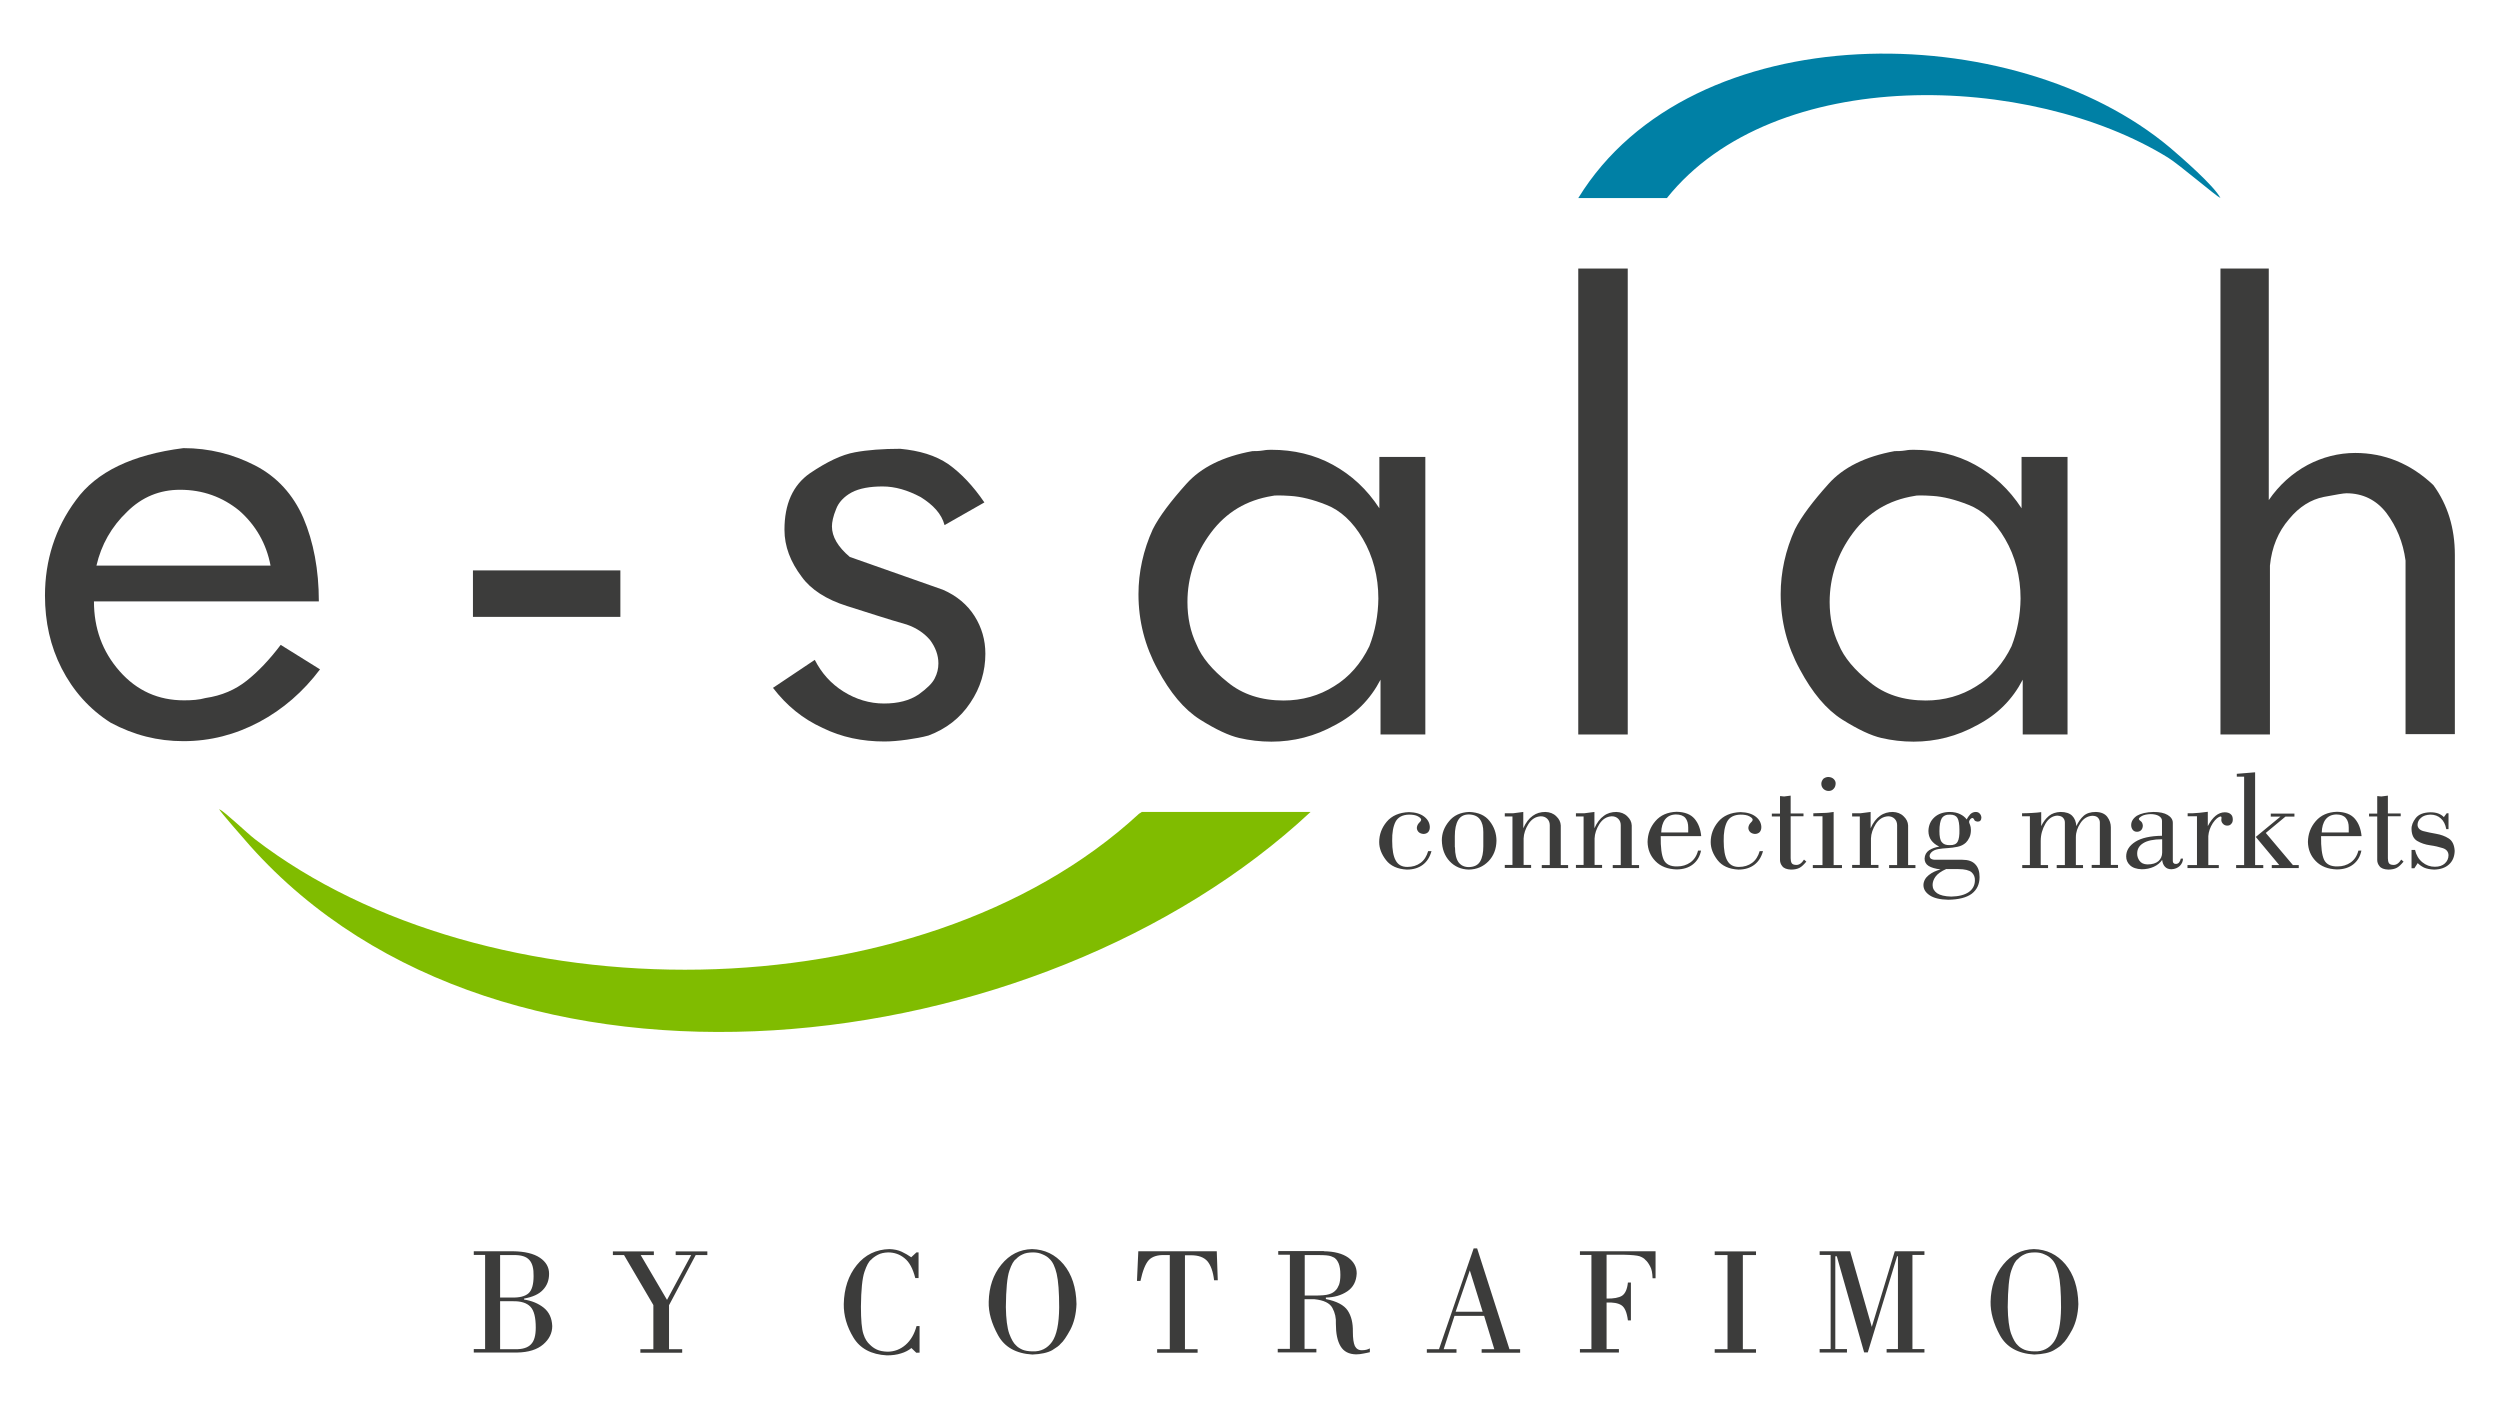 <?xml version="1.0" encoding="utf-8"?>
<!-- Generator: Adobe Illustrator 25.4.0, SVG Export Plug-In . SVG Version: 6.00 Build 0)  -->
<svg version="1.1" id="Calque_1" xmlns="http://www.w3.org/2000/svg" xmlns:xlink="http://www.w3.org/1999/xlink" x="0px" y="0px"
	 viewBox="0 0 150.07 84.57" style="enable-background:new 0 0 150.07 84.57;" xml:space="preserve">
<style type="text/css">
	.st0{fill:#3C3C3B;}
	.st1{fill-rule:evenodd;clip-rule:evenodd;fill:#80BC00;}
	.st2{fill-rule:evenodd;clip-rule:evenodd;fill:#0080A5;}
</style>
<g>
	<path class="st0" d="M16.24,33.95H5.79c0.29-1.25,0.9-2.33,1.83-3.22c0.9-0.9,1.97-1.33,3.19-1.33c1.36,0,2.54,0.43,3.55,1.25
		C15.35,31.52,15.99,32.63,16.24,33.95 M19.21,40.18l-2.36-1.47c-0.68,0.9-1.36,1.61-2.04,2.15c-0.68,0.54-1.5,0.9-2.47,1.04
		c-0.39,0.11-0.82,0.14-1.29,0.14c-1.54,0-2.83-0.57-3.87-1.75c-1.04-1.18-1.54-2.58-1.54-4.19h13.5c0-1.9-0.32-3.58-0.93-5.01
		c-0.61-1.4-1.58-2.47-2.9-3.15c-1.32-0.68-2.76-1.04-4.3-1.04c-3.08,0.39-5.23,1.43-6.45,3.12c-1.25,1.68-1.86,3.62-1.86,5.73
		c0,1.58,0.32,3.04,1,4.37c0.68,1.33,1.65,2.44,2.94,3.26c1.4,0.75,2.83,1.11,4.37,1.11c1.61,0,3.12-0.39,4.55-1.15
		C16.99,42.58,18.21,41.51,19.21,40.18z"/>
	<rect x="28.39" y="34.24" class="st0" width="8.85" height="2.79"/>
	<path class="st0" d="M59.09,30.16c-0.68-1-1.4-1.75-2.15-2.29c-0.79-0.54-1.75-0.82-2.9-0.93c-1.04,0-1.97,0.07-2.72,0.21
		c-0.79,0.14-1.68,0.57-2.69,1.25c-1.04,0.72-1.54,1.86-1.54,3.4c0,1,0.36,1.93,1.04,2.83c0.54,0.75,1.47,1.36,2.72,1.75
		c1.25,0.39,2.44,0.79,3.58,1.11c0.61,0.21,1.07,0.54,1.4,0.93c0.32,0.43,0.5,0.9,0.5,1.4c0,0.32-0.07,0.61-0.22,0.9
		c-0.14,0.29-0.47,0.61-0.97,0.97c-0.54,0.36-1.22,0.54-2.08,0.54c-0.86,0-1.68-0.25-2.43-0.72c-0.75-0.47-1.32-1.11-1.72-1.9
		l-2.51,1.68c0.82,1.07,1.79,1.86,2.97,2.4c1.15,0.57,2.4,0.82,3.72,0.82c0.39,0,0.86-0.04,1.36-0.11c0.47-0.07,0.9-0.14,1.29-0.25
		c1.04-0.39,1.9-1.04,2.51-1.97c0.61-0.9,0.9-1.9,0.9-2.94c0-0.82-0.22-1.58-0.65-2.26c-0.43-0.68-1.07-1.22-1.9-1.58l-5.59-1.97
		c-0.72-0.61-1.07-1.22-1.07-1.83c0-0.25,0.07-0.61,0.25-1.04c0.14-0.39,0.47-0.75,0.93-1c0.47-0.25,1.11-0.36,1.86-0.36
		c0.75,0,1.5,0.22,2.29,0.64c0.75,0.47,1.25,1,1.43,1.68L59.09,30.16z"/>
	<path class="st0" d="M82.2,38.79c-0.5,1.04-1.22,1.86-2.11,2.4c-0.9,0.57-1.93,0.86-3.04,0.86c-1.32,0-2.47-0.36-3.37-1.11
		c-0.9-0.72-1.54-1.47-1.86-2.26c-0.36-0.75-0.54-1.61-0.54-2.54c0-1.5,0.47-2.9,1.4-4.15c0.93-1.25,2.15-1.97,3.69-2.22
		c0.11-0.04,0.5-0.04,1.11,0c0.61,0.04,1.33,0.21,2.15,0.54c0.82,0.32,1.58,1,2.18,2.04c0.61,1.04,0.93,2.26,0.93,3.58
		C82.73,36.92,82.55,37.89,82.2,38.79 M85.56,44.09V27.43H82.8v3.08c-0.75-1.15-1.68-2-2.79-2.61c-1.11-0.61-2.36-0.9-3.69-0.9
		c-0.11,0-0.29,0-0.5,0.04c-0.25,0.04-0.47,0.04-0.64,0.04c-1.75,0.32-3.08,0.97-3.97,1.97c-0.93,1.04-1.61,1.93-2.01,2.72
		c-0.57,1.25-0.86,2.58-0.86,3.9c0,1.61,0.39,3.12,1.15,4.51c0.75,1.4,1.58,2.4,2.54,3.01c0.97,0.61,1.75,0.97,2.36,1.11
		c0.61,0.14,1.25,0.22,1.93,0.22c1.33,0,2.61-0.32,3.83-1c1.22-0.64,2.11-1.54,2.72-2.72v3.29H85.56z"/>
	<rect x="94.74" y="16.12" class="st0" width="2.97" height="27.97"/>
	<path class="st0" d="M120.75,38.79c-0.5,1.04-1.22,1.86-2.11,2.4c-0.9,0.57-1.93,0.86-3.04,0.86c-1.33,0-2.47-0.36-3.37-1.11
		c-0.9-0.72-1.54-1.47-1.86-2.26c-0.36-0.75-0.54-1.61-0.54-2.54c0-1.5,0.47-2.9,1.4-4.15c0.93-1.25,2.15-1.97,3.69-2.22
		c0.11-0.04,0.5-0.04,1.11,0c0.61,0.04,1.32,0.21,2.15,0.54c0.82,0.32,1.58,1,2.18,2.04c0.61,1.04,0.93,2.26,0.93,3.58
		C121.28,36.92,121.1,37.89,120.75,38.79 M124.11,44.09V27.43h-2.76v3.08c-0.75-1.15-1.68-2-2.79-2.61c-1.11-0.61-2.36-0.9-3.69-0.9
		c-0.11,0-0.29,0-0.5,0.04c-0.25,0.04-0.47,0.04-0.64,0.04c-1.75,0.32-3.08,0.97-3.97,1.97c-0.93,1.04-1.61,1.93-2.01,2.72
		c-0.57,1.25-0.86,2.58-0.86,3.9c0,1.61,0.39,3.12,1.15,4.51c0.75,1.4,1.58,2.4,2.54,3.01c0.97,0.61,1.75,0.97,2.36,1.11
		c0.61,0.14,1.25,0.22,1.93,0.22c1.32,0,2.61-0.32,3.83-1c1.22-0.64,2.11-1.54,2.72-2.72v3.29H124.11z"/>
	<path class="st0" d="M147.36,44.09V33.31c0-1.61-0.43-3.01-1.29-4.19c-1.36-1.29-2.94-1.93-4.69-1.93c-1,0-1.97,0.25-2.86,0.72
		c-0.93,0.5-1.72,1.22-2.33,2.11V16.12h-2.9v27.97h2.97V33.95c0.11-1.11,0.5-2.04,1.15-2.79c0.61-0.75,1.33-1.18,2.08-1.33
		c0.75-0.14,1.18-0.22,1.36-0.22c0.97,0,1.79,0.39,2.4,1.18c0.61,0.82,1,1.75,1.15,2.86v10.42H147.36z"/>
	<path class="st0" d="M146.84,49.75c-0.05-0.26-0.15-0.47-0.32-0.62c-0.16-0.15-0.37-0.23-0.63-0.23c-0.24,0.01-0.43,0.07-0.56,0.19
		c-0.14,0.12-0.21,0.26-0.21,0.43c0.01,0.18,0.13,0.31,0.35,0.37c0.22,0.06,0.48,0.11,0.76,0.16c0.29,0.05,0.54,0.14,0.76,0.28
		c0.22,0.14,0.34,0.39,0.36,0.75c-0.01,0.34-0.12,0.61-0.34,0.81c-0.22,0.2-0.51,0.3-0.89,0.31c-0.25-0.01-0.45-0.05-0.61-0.12
		c-0.16-0.08-0.28-0.17-0.38-0.27l-0.2,0.31h-0.17v-1.1h0.21c0.07,0.31,0.22,0.56,0.44,0.74c0.22,0.18,0.47,0.27,0.75,0.27
		c0.26,0,0.46-0.07,0.6-0.2c0.14-0.13,0.22-0.29,0.22-0.5c-0.01-0.21-0.13-0.35-0.35-0.42c-0.22-0.07-0.47-0.13-0.76-0.17
		c-0.29-0.04-0.55-0.13-0.77-0.26c-0.22-0.13-0.33-0.37-0.34-0.7c-0.01-0.22,0.08-0.45,0.25-0.67c0.17-0.22,0.46-0.34,0.88-0.35
		c0.18,0,0.33,0.02,0.47,0.07c0.13,0.05,0.25,0.12,0.34,0.22l0.17-0.23h0.11v0.95H146.84z M143.34,47.76v1.07h0.77v0.17h-0.77v2.52
		c0,0.12,0.02,0.22,0.06,0.29c0.04,0.07,0.14,0.11,0.28,0.11c0.1,0,0.18-0.03,0.26-0.09c0.08-0.06,0.14-0.14,0.2-0.23l0.14,0.12
		c-0.14,0.17-0.27,0.3-0.4,0.37c-0.13,0.07-0.3,0.11-0.52,0.11c-0.25-0.01-0.43-0.08-0.52-0.2c-0.1-0.12-0.14-0.25-0.14-0.38v-2.61
		h-0.49v-0.17h0.49v-1.05c0.04,0,0.09,0,0.13,0.01c0.05,0,0.09,0.01,0.12,0.01L143.34,47.76z M140.24,48.89
		c-0.28,0.01-0.49,0.11-0.64,0.3c-0.15,0.2-0.22,0.46-0.23,0.78h1.62c0-0.06,0-0.12,0-0.16c0-0.04,0-0.09,0-0.13
		c0-0.24-0.05-0.43-0.18-0.58C140.69,48.96,140.5,48.89,140.24,48.89z M139.33,50.2c-0.01,0.66,0.05,1.13,0.18,1.41
		c0.13,0.27,0.4,0.41,0.81,0.4c0.3,0,0.56-0.08,0.79-0.24c0.22-0.16,0.38-0.39,0.46-0.71h0.18c-0.07,0.35-0.23,0.62-0.48,0.82
		c-0.25,0.2-0.58,0.31-1,0.31c-0.53-0.02-0.95-0.18-1.26-0.5c-0.31-0.32-0.46-0.7-0.47-1.15c0.01-0.48,0.16-0.89,0.47-1.25
		c0.31-0.36,0.73-0.54,1.27-0.56c0.49,0.01,0.85,0.15,1.08,0.42c0.23,0.27,0.36,0.62,0.4,1.04H139.33z M135.41,50.24l1.48-1.22
		h-0.58v-0.18h1.42v0.18h-0.54l-1.18,0.98l1.63,1.93h0.35v0.18h-1.62v-0.18h0.45L135.41,50.24z M135.37,46.36v5.57h0.49v0.18h-1.63
		v-0.18h0.48v-5.31h-0.44v-0.17L135.37,46.36z M133.69,49.56c-0.1,0-0.19-0.04-0.25-0.11c-0.07-0.07-0.1-0.15-0.1-0.24
		c0-0.01,0.01-0.04,0.01-0.1c0.01-0.06-0.01-0.09-0.04-0.1c-0.15,0.02-0.31,0.15-0.48,0.4c-0.16,0.25-0.25,0.51-0.27,0.78v1.74h0.63
		v0.18h-1.88v-0.18h0.57V49h-0.56v-0.18h0.28c0.08,0,0.23-0.01,0.43-0.03c0.21-0.02,0.37-0.04,0.5-0.06v0.86
		c0.14-0.27,0.3-0.48,0.47-0.62c0.17-0.14,0.36-0.21,0.55-0.21c0.15,0,0.27,0.04,0.35,0.11c0.09,0.07,0.13,0.18,0.13,0.32
		c0,0.12-0.03,0.21-0.1,0.27C133.88,49.53,133.8,49.56,133.69,49.56z M129.78,50.38c-0.5,0-0.88,0.08-1.12,0.23
		c-0.25,0.15-0.37,0.36-0.37,0.63c0,0.15,0.04,0.29,0.14,0.43c0.1,0.14,0.25,0.21,0.47,0.22c0.3,0,0.52-0.07,0.67-0.2
		c0.14-0.13,0.22-0.3,0.22-0.51V50.38z M129.28,48.74c0.36,0,0.64,0.06,0.84,0.18c0.2,0.12,0.31,0.28,0.31,0.47v2.29
		c0,0.05,0.01,0.1,0.05,0.13c0.03,0.04,0.08,0.05,0.14,0.05c0.07,0,0.13-0.03,0.18-0.08c0.05-0.06,0.09-0.14,0.11-0.24
		c0.02,0,0.05,0,0.07,0c0.02,0,0.04,0,0.06,0c0,0.17-0.07,0.32-0.19,0.44c-0.13,0.12-0.29,0.19-0.5,0.2c-0.17,0-0.3-0.05-0.39-0.15
		c-0.09-0.09-0.15-0.23-0.17-0.41c-0.12,0.17-0.28,0.31-0.5,0.41c-0.22,0.1-0.46,0.15-0.72,0.15c-0.32-0.01-0.55-0.09-0.71-0.24
		c-0.16-0.15-0.23-0.33-0.23-0.53c0-0.36,0.19-0.65,0.55-0.88c0.36-0.23,0.9-0.35,1.6-0.36v-0.9c0-0.12-0.07-0.22-0.19-0.29
		c-0.12-0.07-0.29-0.11-0.5-0.11c-0.21,0.01-0.38,0.04-0.51,0.11c-0.12,0.07-0.19,0.13-0.19,0.18c0.01,0.05,0.05,0.09,0.12,0.14
		c0.07,0.05,0.11,0.14,0.12,0.27c-0.01,0.13-0.05,0.22-0.12,0.28c-0.07,0.06-0.15,0.08-0.24,0.08c-0.1,0-0.19-0.04-0.25-0.12
		c-0.06-0.08-0.09-0.17-0.09-0.28c0-0.21,0.11-0.4,0.34-0.56C128.51,48.83,128.84,48.75,129.28,48.74z M122.53,48.75v0.84
		c0.12-0.25,0.27-0.45,0.46-0.61c0.18-0.15,0.42-0.23,0.7-0.24c0.32,0,0.55,0.08,0.7,0.23c0.15,0.15,0.23,0.36,0.25,0.62
		c0.12-0.26,0.27-0.47,0.44-0.62c0.17-0.15,0.41-0.23,0.73-0.23c0.32,0.01,0.55,0.11,0.69,0.3c0.14,0.19,0.21,0.4,0.21,0.62v2.26
		h0.43v0.18h-1.58v-0.18h0.49v-2.55c0-0.11-0.04-0.2-0.11-0.28c-0.07-0.08-0.19-0.12-0.35-0.12c-0.28,0.02-0.52,0.16-0.7,0.43
		c-0.18,0.27-0.28,0.55-0.28,0.86v1.67h0.43v0.18h-1.58v-0.18h0.49v-2.55c0-0.11-0.03-0.2-0.1-0.28c-0.07-0.09-0.19-0.13-0.36-0.14
		c-0.29,0.02-0.53,0.18-0.71,0.49c-0.18,0.31-0.28,0.65-0.28,1.03v1.45h0.44v0.18h-1.55v-0.18h0.46V49h-0.47v-0.18
		c0.2,0,0.4-0.01,0.6-0.02C122.2,48.79,122.37,48.77,122.53,48.75z M117.06,48.9c-0.24-0.01-0.4,0.07-0.5,0.22
		c-0.09,0.15-0.14,0.41-0.14,0.77c0,0.32,0.04,0.54,0.14,0.66c0.1,0.13,0.26,0.19,0.49,0.18c0.22,0.01,0.38-0.06,0.46-0.2
		c0.08-0.14,0.12-0.38,0.11-0.73c0-0.32-0.04-0.56-0.12-0.7C117.42,48.97,117.28,48.9,117.06,48.9z M116.84,52.16
		c-0.32,0.14-0.54,0.3-0.66,0.47c-0.12,0.17-0.17,0.33-0.17,0.5c0,0.2,0.09,0.36,0.27,0.49c0.18,0.12,0.46,0.19,0.85,0.2
		c0.46-0.01,0.8-0.1,1.05-0.27c0.24-0.17,0.36-0.4,0.37-0.68c0.01-0.22-0.06-0.38-0.2-0.51c-0.14-0.12-0.41-0.19-0.79-0.19H116.84z
		 M118.72,49.32c-0.12-0.01-0.19-0.05-0.21-0.11c-0.02-0.06-0.06-0.1-0.12-0.11c-0.05,0.01-0.09,0.04-0.13,0.09
		c-0.04,0.06-0.06,0.1-0.06,0.15c0.01,0.04,0.02,0.1,0.06,0.18c0.03,0.08,0.05,0.18,0.05,0.3c0,0.17-0.03,0.33-0.09,0.45
		c-0.06,0.13-0.13,0.23-0.21,0.31c-0.14,0.13-0.31,0.21-0.5,0.25c-0.2,0.04-0.4,0.07-0.6,0.08c-0.2,0.01-0.39,0.03-0.56,0.06
		c-0.17,0.03-0.31,0.09-0.41,0.19c-0.03,0.03-0.06,0.07-0.08,0.11c-0.02,0.04-0.03,0.08-0.03,0.12c0.01,0.08,0.04,0.14,0.1,0.17
		c0.06,0.03,0.13,0.05,0.2,0.05h1.67c0.35,0,0.61,0.09,0.78,0.28c0.17,0.18,0.25,0.43,0.25,0.76c0,0.43-0.16,0.76-0.47,1
		c-0.31,0.23-0.78,0.35-1.41,0.36c-0.5-0.01-0.87-0.1-1.12-0.27c-0.25-0.17-0.37-0.37-0.37-0.62c0.01-0.23,0.12-0.43,0.32-0.59
		c0.2-0.16,0.44-0.27,0.71-0.34c-0.32-0.04-0.56-0.11-0.72-0.21c-0.16-0.1-0.24-0.25-0.24-0.44c0.01-0.22,0.1-0.38,0.27-0.5
		c0.17-0.11,0.37-0.18,0.61-0.22c-0.21-0.1-0.37-0.23-0.48-0.38c-0.11-0.15-0.17-0.34-0.17-0.56c0.01-0.34,0.13-0.61,0.36-0.82
		c0.23-0.21,0.53-0.31,0.9-0.32c0.27,0,0.48,0.05,0.64,0.13c0.17,0.08,0.3,0.19,0.4,0.32c0.06-0.13,0.14-0.23,0.22-0.32
		c0.09-0.08,0.19-0.13,0.32-0.13c0.1,0,0.18,0.03,0.24,0.1c0.06,0.06,0.09,0.14,0.1,0.23c0,0.08-0.02,0.14-0.06,0.19
		C118.84,49.3,118.79,49.32,118.72,49.32z M113.62,48.74c0.26,0.01,0.48,0.09,0.65,0.26c0.17,0.16,0.26,0.34,0.27,0.55v2.38h0.44
		v0.18h-1.58v-0.18h0.48v-2.4c0-0.15-0.05-0.28-0.15-0.38c-0.1-0.1-0.23-0.15-0.39-0.15c-0.31,0.02-0.55,0.17-0.74,0.46
		c-0.18,0.29-0.28,0.58-0.29,0.87v1.59h0.45v0.18h-1.58v-0.18h0.46v-2.91h-0.46v-0.19h0.49l0.62-0.08v0.98
		c0.15-0.34,0.34-0.59,0.57-0.75C113.08,48.81,113.34,48.74,113.62,48.74z M110.07,48.74v3.19h0.5v0.18h-1.75v-0.18h0.58V49h-0.55
		v-0.18c0.17,0,0.36-0.01,0.58-0.02C109.67,48.8,109.88,48.77,110.07,48.74z M109.76,46.64c0.14,0.01,0.24,0.05,0.32,0.13
		c0.08,0.08,0.11,0.17,0.11,0.25c0,0.13-0.04,0.25-0.12,0.33c-0.08,0.09-0.18,0.13-0.3,0.13c-0.12,0-0.22-0.04-0.31-0.12
		c-0.08-0.08-0.13-0.18-0.13-0.31c0-0.12,0.05-0.21,0.12-0.3C109.54,46.68,109.64,46.64,109.76,46.64z M107.49,47.76v1.07h0.77v0.17
		h-0.77v2.52c0,0.12,0.02,0.22,0.06,0.29c0.04,0.07,0.14,0.11,0.28,0.11c0.1,0,0.18-0.03,0.26-0.09c0.08-0.06,0.14-0.14,0.2-0.23
		l0.14,0.12c-0.14,0.17-0.27,0.3-0.4,0.37c-0.13,0.07-0.3,0.11-0.52,0.11c-0.25-0.01-0.43-0.08-0.52-0.2
		c-0.1-0.12-0.14-0.25-0.14-0.38v-2.61h-0.49v-0.17h0.49v-1.05c0.04,0,0.09,0,0.13,0.01c0.05,0,0.09,0.01,0.12,0.01L107.49,47.76z
		 M105.34,50.06c-0.12-0.01-0.22-0.05-0.29-0.12c-0.07-0.08-0.1-0.16-0.1-0.25c0.01-0.12,0.06-0.22,0.13-0.29
		c0.08-0.07,0.12-0.13,0.13-0.19c0-0.07-0.07-0.14-0.2-0.21c-0.13-0.07-0.31-0.1-0.53-0.1c-0.39,0.01-0.66,0.15-0.81,0.43
		c-0.14,0.28-0.21,0.66-0.2,1.15c0,0.53,0.07,0.92,0.21,1.17c0.14,0.26,0.37,0.39,0.7,0.39c0.31,0,0.57-0.08,0.79-0.24
		c0.22-0.16,0.37-0.4,0.46-0.71h0.2c-0.1,0.36-0.27,0.63-0.52,0.82c-0.25,0.19-0.57,0.29-0.96,0.29c-0.56-0.03-0.98-0.22-1.25-0.57
		c-0.27-0.35-0.41-0.71-0.41-1.08c0-0.45,0.15-0.86,0.45-1.22c0.3-0.36,0.75-0.56,1.34-0.58c0.39,0.01,0.69,0.1,0.91,0.27
		c0.22,0.17,0.33,0.38,0.34,0.62c0,0.13-0.03,0.23-0.1,0.31C105.56,50.02,105.46,50.06,105.34,50.06z M100.59,48.89
		c-0.28,0.01-0.49,0.11-0.64,0.3c-0.15,0.2-0.22,0.46-0.23,0.78h1.62c0-0.06,0-0.12,0-0.16c0-0.04,0-0.09,0-0.13
		c0-0.24-0.05-0.43-0.17-0.58C101.05,48.96,100.86,48.89,100.59,48.89z M99.69,50.2c-0.01,0.66,0.05,1.13,0.18,1.41
		c0.13,0.27,0.4,0.41,0.81,0.4c0.3,0,0.56-0.08,0.79-0.24c0.22-0.16,0.38-0.39,0.46-0.71h0.18c-0.07,0.35-0.23,0.62-0.48,0.82
		c-0.25,0.2-0.58,0.31-1,0.31c-0.53-0.02-0.95-0.18-1.26-0.5c-0.31-0.32-0.46-0.7-0.47-1.15c0.01-0.48,0.16-0.89,0.47-1.25
		c0.31-0.36,0.73-0.54,1.27-0.56c0.49,0.01,0.85,0.15,1.08,0.42c0.23,0.27,0.36,0.62,0.4,1.04H99.69z M97.03,48.74
		c0.26,0.01,0.48,0.09,0.65,0.26c0.17,0.16,0.26,0.34,0.27,0.55v2.38h0.44v0.18h-1.58v-0.18h0.48v-2.4c0-0.15-0.05-0.28-0.15-0.38
		c-0.1-0.1-0.23-0.15-0.39-0.15c-0.31,0.02-0.55,0.17-0.74,0.46c-0.18,0.29-0.28,0.58-0.29,0.87v1.59h0.45v0.18H94.6v-0.18h0.46
		v-2.91H94.6v-0.19h0.49l0.62-0.08v0.98c0.15-0.34,0.34-0.59,0.57-0.75C96.49,48.81,96.75,48.74,97.03,48.74z M92.77,48.74
		c0.26,0.01,0.48,0.09,0.65,0.26c0.17,0.16,0.26,0.34,0.27,0.55v2.38h0.44v0.18h-1.58v-0.18h0.48v-2.4c0-0.15-0.05-0.28-0.15-0.38
		c-0.1-0.1-0.23-0.15-0.39-0.15c-0.31,0.02-0.55,0.17-0.74,0.46c-0.18,0.29-0.28,0.58-0.29,0.87v1.59h0.45v0.18h-1.58v-0.18h0.46
		v-2.91h-0.46v-0.19h0.49l0.62-0.08v0.98c0.15-0.34,0.34-0.59,0.57-0.75C92.23,48.81,92.48,48.74,92.77,48.74z M87.34,50.86
		c0,0.42,0.08,0.72,0.22,0.91c0.15,0.19,0.35,0.28,0.62,0.28c0.32-0.01,0.54-0.12,0.67-0.34c0.13-0.22,0.19-0.52,0.19-0.9v-0.86
		c0-0.32-0.06-0.57-0.2-0.76c-0.13-0.19-0.36-0.29-0.66-0.3c-0.3,0-0.51,0.11-0.65,0.34c-0.13,0.22-0.2,0.54-0.2,0.96V50.86z
		 M88.19,48.74c0.55,0.02,0.96,0.2,1.23,0.55c0.27,0.34,0.41,0.74,0.41,1.18c-0.01,0.5-0.17,0.91-0.48,1.23
		c-0.31,0.32-0.7,0.49-1.18,0.5c-0.46-0.01-0.85-0.18-1.15-0.5c-0.3-0.32-0.46-0.74-0.47-1.26c0-0.41,0.14-0.79,0.43-1.14
		C87.26,48.95,87.67,48.76,88.19,48.74z M85.44,50.06c-0.12-0.01-0.22-0.05-0.29-0.12c-0.07-0.08-0.1-0.16-0.1-0.25
		c0.01-0.12,0.06-0.22,0.13-0.29c0.08-0.07,0.12-0.13,0.13-0.19c0-0.07-0.07-0.14-0.2-0.21c-0.13-0.07-0.31-0.1-0.53-0.1
		c-0.39,0.01-0.66,0.15-0.81,0.43c-0.14,0.28-0.21,0.66-0.2,1.15c0,0.53,0.07,0.92,0.21,1.17c0.14,0.26,0.37,0.39,0.7,0.39
		c0.31,0,0.57-0.08,0.79-0.24c0.22-0.16,0.37-0.4,0.46-0.71h0.2c-0.1,0.36-0.27,0.63-0.52,0.82c-0.25,0.19-0.57,0.29-0.96,0.29
		c-0.56-0.03-0.98-0.22-1.25-0.57c-0.27-0.35-0.41-0.71-0.41-1.08c0-0.45,0.15-0.86,0.45-1.22c0.3-0.36,0.75-0.56,1.34-0.58
		c0.39,0.01,0.69,0.1,0.91,0.27c0.22,0.17,0.33,0.38,0.34,0.62c0,0.13-0.03,0.23-0.1,0.31C85.66,50.02,85.57,50.06,85.44,50.06z"/>
	<path class="st1" d="M68.54,48.74c-0.06,0.04-0.11,0.07-0.17,0.11c-13.3,12.27-39.24,12.16-53.06,1.53
		c-0.47-0.36-1.81-1.65-2.15-1.81c-0.01,0.1,1.57,1.87,1.84,2.19c15.19,17.05,47.38,13.19,63.67-2.02H68.54z"/>
	<path class="st2" d="M133.29,11.89c-0.24-0.1-2.51-2.04-3.15-2.43c-8.28-5.11-23.63-5.63-30.08,2.43h-5.32
		c6.8-11.09,26.13-10.92,35.53-3.02C130.94,9.44,132.92,11.16,133.29,11.89"/>
	<path class="st0" d="M122.11,81.31c-0.99-0.06-1.67-0.45-2.06-1.16c-0.39-0.71-0.57-1.38-0.56-2.01c0.02-0.89,0.27-1.63,0.76-2.23
		c0.49-0.6,1.1-0.91,1.84-0.93c0.76,0.02,1.39,0.32,1.89,0.91c0.5,0.6,0.76,1.39,0.78,2.39c-0.02,0.6-0.15,1.12-0.37,1.54
		c-0.23,0.42-0.42,0.71-0.59,0.85c-0.07,0.1-0.24,0.22-0.51,0.38C123.04,81.2,122.64,81.29,122.11,81.31 M122.16,75.18
		c-0.27,0-0.49,0.04-0.64,0.12c-0.16,0.07-0.29,0.17-0.39,0.28c-0.14,0.09-0.27,0.32-0.4,0.7c-0.13,0.38-0.2,1.1-0.21,2.18
		c0.01,0.71,0.08,1.24,0.2,1.59c0.13,0.35,0.27,0.59,0.41,0.71c0.1,0.11,0.23,0.19,0.39,0.26c0.15,0.06,0.36,0.1,0.61,0.1
		c0.49,0.02,0.88-0.18,1.16-0.57c0.28-0.4,0.42-1.08,0.43-2.06c0-0.93-0.05-1.6-0.15-2.03c-0.1-0.42-0.24-0.72-0.43-0.89
		c-0.1-0.11-0.24-0.2-0.41-0.27C122.57,75.22,122.38,75.18,122.16,75.18z M111.06,75.11l1.3,4.54l1.38-4.54h1.78v0.22h-0.72v5.65
		h0.72v0.21h-2.27v-0.21h0.68v-5.57h-0.05l-1.76,5.77h-0.22l-1.64-5.77h-0.09v5.57h0.7v0.21h-1.64v-0.21h0.66v-5.65h-0.66v-0.22
		H111.06z M104.62,75.34v5.65h0.79v0.21h-2.48v-0.21h0.77v-5.65h-0.77v-0.22h2.48v0.22H104.62z M99.38,75.11v1.62H99.2
		c-0.01-0.31-0.05-0.55-0.15-0.72c-0.09-0.17-0.18-0.3-0.28-0.38c-0.07-0.09-0.19-0.16-0.35-0.22c-0.16-0.05-0.47-0.08-0.93-0.09
		h-1.05v2.63c0.42,0.01,0.74-0.05,0.93-0.17c0.19-0.13,0.31-0.39,0.35-0.79h0.18v2.27h-0.18c-0.06-0.48-0.19-0.78-0.39-0.91
		c-0.2-0.13-0.5-0.18-0.89-0.16v2.79h0.74v0.21h-2.34v-0.21h0.69v-5.65h-0.69v-0.22H99.38z M87.38,78.74H89l-0.77-2.48L87.38,78.74z
		 M88.67,74.94l1.94,6.05h0.64v0.21h-2.31v-0.21h0.76l-0.61-2h-1.78l-0.65,2h0.77v0.21h-1.78v-0.21h0.73l2.08-6.05H88.67z
		 M79.18,75.34h-0.86v2.43h0.51c0.46,0,0.78-0.02,0.95-0.08c0.17-0.05,0.3-0.13,0.39-0.23c0.09-0.08,0.15-0.2,0.21-0.34
		c0.05-0.14,0.08-0.34,0.08-0.59c0-0.31-0.04-0.53-0.1-0.68c-0.06-0.14-0.13-0.24-0.19-0.29c-0.04-0.05-0.13-0.1-0.27-0.15
		C79.76,75.36,79.52,75.34,79.18,75.34z M79.47,75.11c0.63,0.01,1.12,0.14,1.46,0.38c0.34,0.25,0.51,0.56,0.51,0.95
		c-0.02,0.48-0.21,0.84-0.57,1.08c-0.36,0.24-0.79,0.36-1.28,0.37v0.09c0.65,0.13,1.09,0.36,1.31,0.69
		c0.22,0.33,0.32,0.76,0.31,1.27c0,0.4,0.04,0.68,0.12,0.86c0.09,0.17,0.23,0.26,0.44,0.25c0.1,0,0.18-0.01,0.26-0.03
		c0.08-0.02,0.14-0.05,0.2-0.08v0.23c-0.11,0.03-0.24,0.05-0.38,0.08c-0.14,0.03-0.29,0.05-0.45,0.05
		c-0.43-0.01-0.74-0.17-0.93-0.49c-0.19-0.32-0.28-0.76-0.28-1.34c0.02-0.35-0.05-0.67-0.21-0.96c-0.16-0.29-0.51-0.46-1.07-0.52
		h-0.6v2.98h0.71v0.21h-2.32v-0.21h0.73v-5.65h-0.7v-0.22H79.47z M72.88,76.86c-0.06-0.53-0.2-0.91-0.4-1.15
		c-0.21-0.24-0.54-0.36-0.99-0.36h-0.36v5.64h0.76v0.21h-2.43v-0.21h0.76v-5.65h-0.29c-0.44-0.02-0.77,0.09-0.97,0.3
		c-0.2,0.22-0.37,0.64-0.5,1.25h-0.21l0.08-1.78h4.71l0.06,1.74H72.88z M61.97,81.31c-0.99-0.06-1.67-0.45-2.06-1.16
		c-0.39-0.71-0.58-1.38-0.56-2.01c0.02-0.89,0.27-1.63,0.76-2.23c0.49-0.6,1.1-0.91,1.84-0.93c0.76,0.02,1.39,0.32,1.89,0.91
		c0.5,0.6,0.76,1.39,0.78,2.39c-0.02,0.6-0.15,1.12-0.37,1.54c-0.23,0.42-0.42,0.71-0.59,0.85c-0.07,0.1-0.24,0.22-0.5,0.38
		C62.89,81.2,62.49,81.29,61.97,81.31z M62.02,75.18c-0.27,0-0.49,0.04-0.64,0.12c-0.16,0.07-0.29,0.17-0.39,0.28
		c-0.14,0.09-0.27,0.32-0.4,0.7c-0.13,0.38-0.2,1.1-0.21,2.18c0.01,0.71,0.08,1.24,0.2,1.59c0.13,0.35,0.27,0.59,0.41,0.71
		c0.1,0.11,0.23,0.19,0.39,0.26c0.15,0.06,0.36,0.1,0.61,0.1c0.49,0.02,0.88-0.18,1.16-0.57c0.28-0.4,0.42-1.08,0.43-2.06
		c0-0.93-0.05-1.6-0.15-2.03c-0.1-0.42-0.24-0.72-0.43-0.89c-0.1-0.11-0.24-0.2-0.41-0.27C62.42,75.22,62.23,75.18,62.02,75.18z
		 M54.94,76.71c-0.14-0.55-0.35-0.95-0.64-1.18c-0.29-0.24-0.62-0.35-0.99-0.35c-0.24,0.01-0.44,0.05-0.61,0.14
		c-0.17,0.09-0.31,0.19-0.41,0.3c-0.14,0.1-0.27,0.35-0.4,0.73c-0.13,0.39-0.2,1.08-0.21,2.08c0,0.81,0.05,1.36,0.15,1.65
		c0.09,0.29,0.23,0.5,0.39,0.64c0.11,0.11,0.24,0.21,0.41,0.29c0.17,0.08,0.38,0.12,0.64,0.13c0.41,0,0.78-0.14,1.09-0.41
		c0.31-0.27,0.53-0.65,0.66-1.13h0.18v1.6H55l-0.29-0.28c-0.17,0.14-0.38,0.25-0.62,0.32c-0.24,0.08-0.53,0.12-0.85,0.12
		c-0.94-0.05-1.61-0.41-2.01-1.07c-0.4-0.66-0.59-1.33-0.58-2.01c0.02-0.94,0.28-1.72,0.78-2.34c0.5-0.62,1.16-0.94,1.96-0.96
		c0.28,0.01,0.53,0.06,0.74,0.16c0.21,0.1,0.4,0.21,0.57,0.33l0.31-0.29h0.13v1.54H54.94z M38.46,75.34l1.58,2.69l1.45-2.69h-0.93
		v-0.22h1.9v0.22h-0.7l-1.6,3.01v2.64h0.79v0.21h-2.51v-0.21h0.78v-2.65l-1.76-3h-0.67v-0.22h2.46v0.22H38.46z M30.78,78.11h-0.76
		v2.88h0.91c0.43,0.01,0.75-0.09,0.94-0.29c0.2-0.2,0.29-0.53,0.29-1.01c0-0.6-0.1-1.02-0.32-1.25
		C31.62,78.21,31.27,78.1,30.78,78.11z M30.83,75.34h-0.81v2.55h0.69c0.47,0.01,0.81-0.07,1.02-0.26c0.2-0.18,0.3-0.53,0.3-1.03
		c0.01-0.44-0.07-0.76-0.25-0.96C31.6,75.43,31.29,75.33,30.83,75.34z M30.78,75.11c0.72,0.01,1.26,0.14,1.63,0.39
		c0.37,0.25,0.55,0.57,0.55,0.96c0,0.39-0.12,0.71-0.37,0.97c-0.24,0.26-0.62,0.43-1.13,0.52v0.06c0.46,0.07,0.85,0.23,1.18,0.49
		c0.32,0.26,0.49,0.62,0.51,1.1c0,0.42-0.18,0.79-0.54,1.1c-0.36,0.31-0.88,0.48-1.58,0.49h-2.59v-0.21h0.68v-5.65h-0.68v-0.22
		H30.78z"/>
</g>
</svg>
